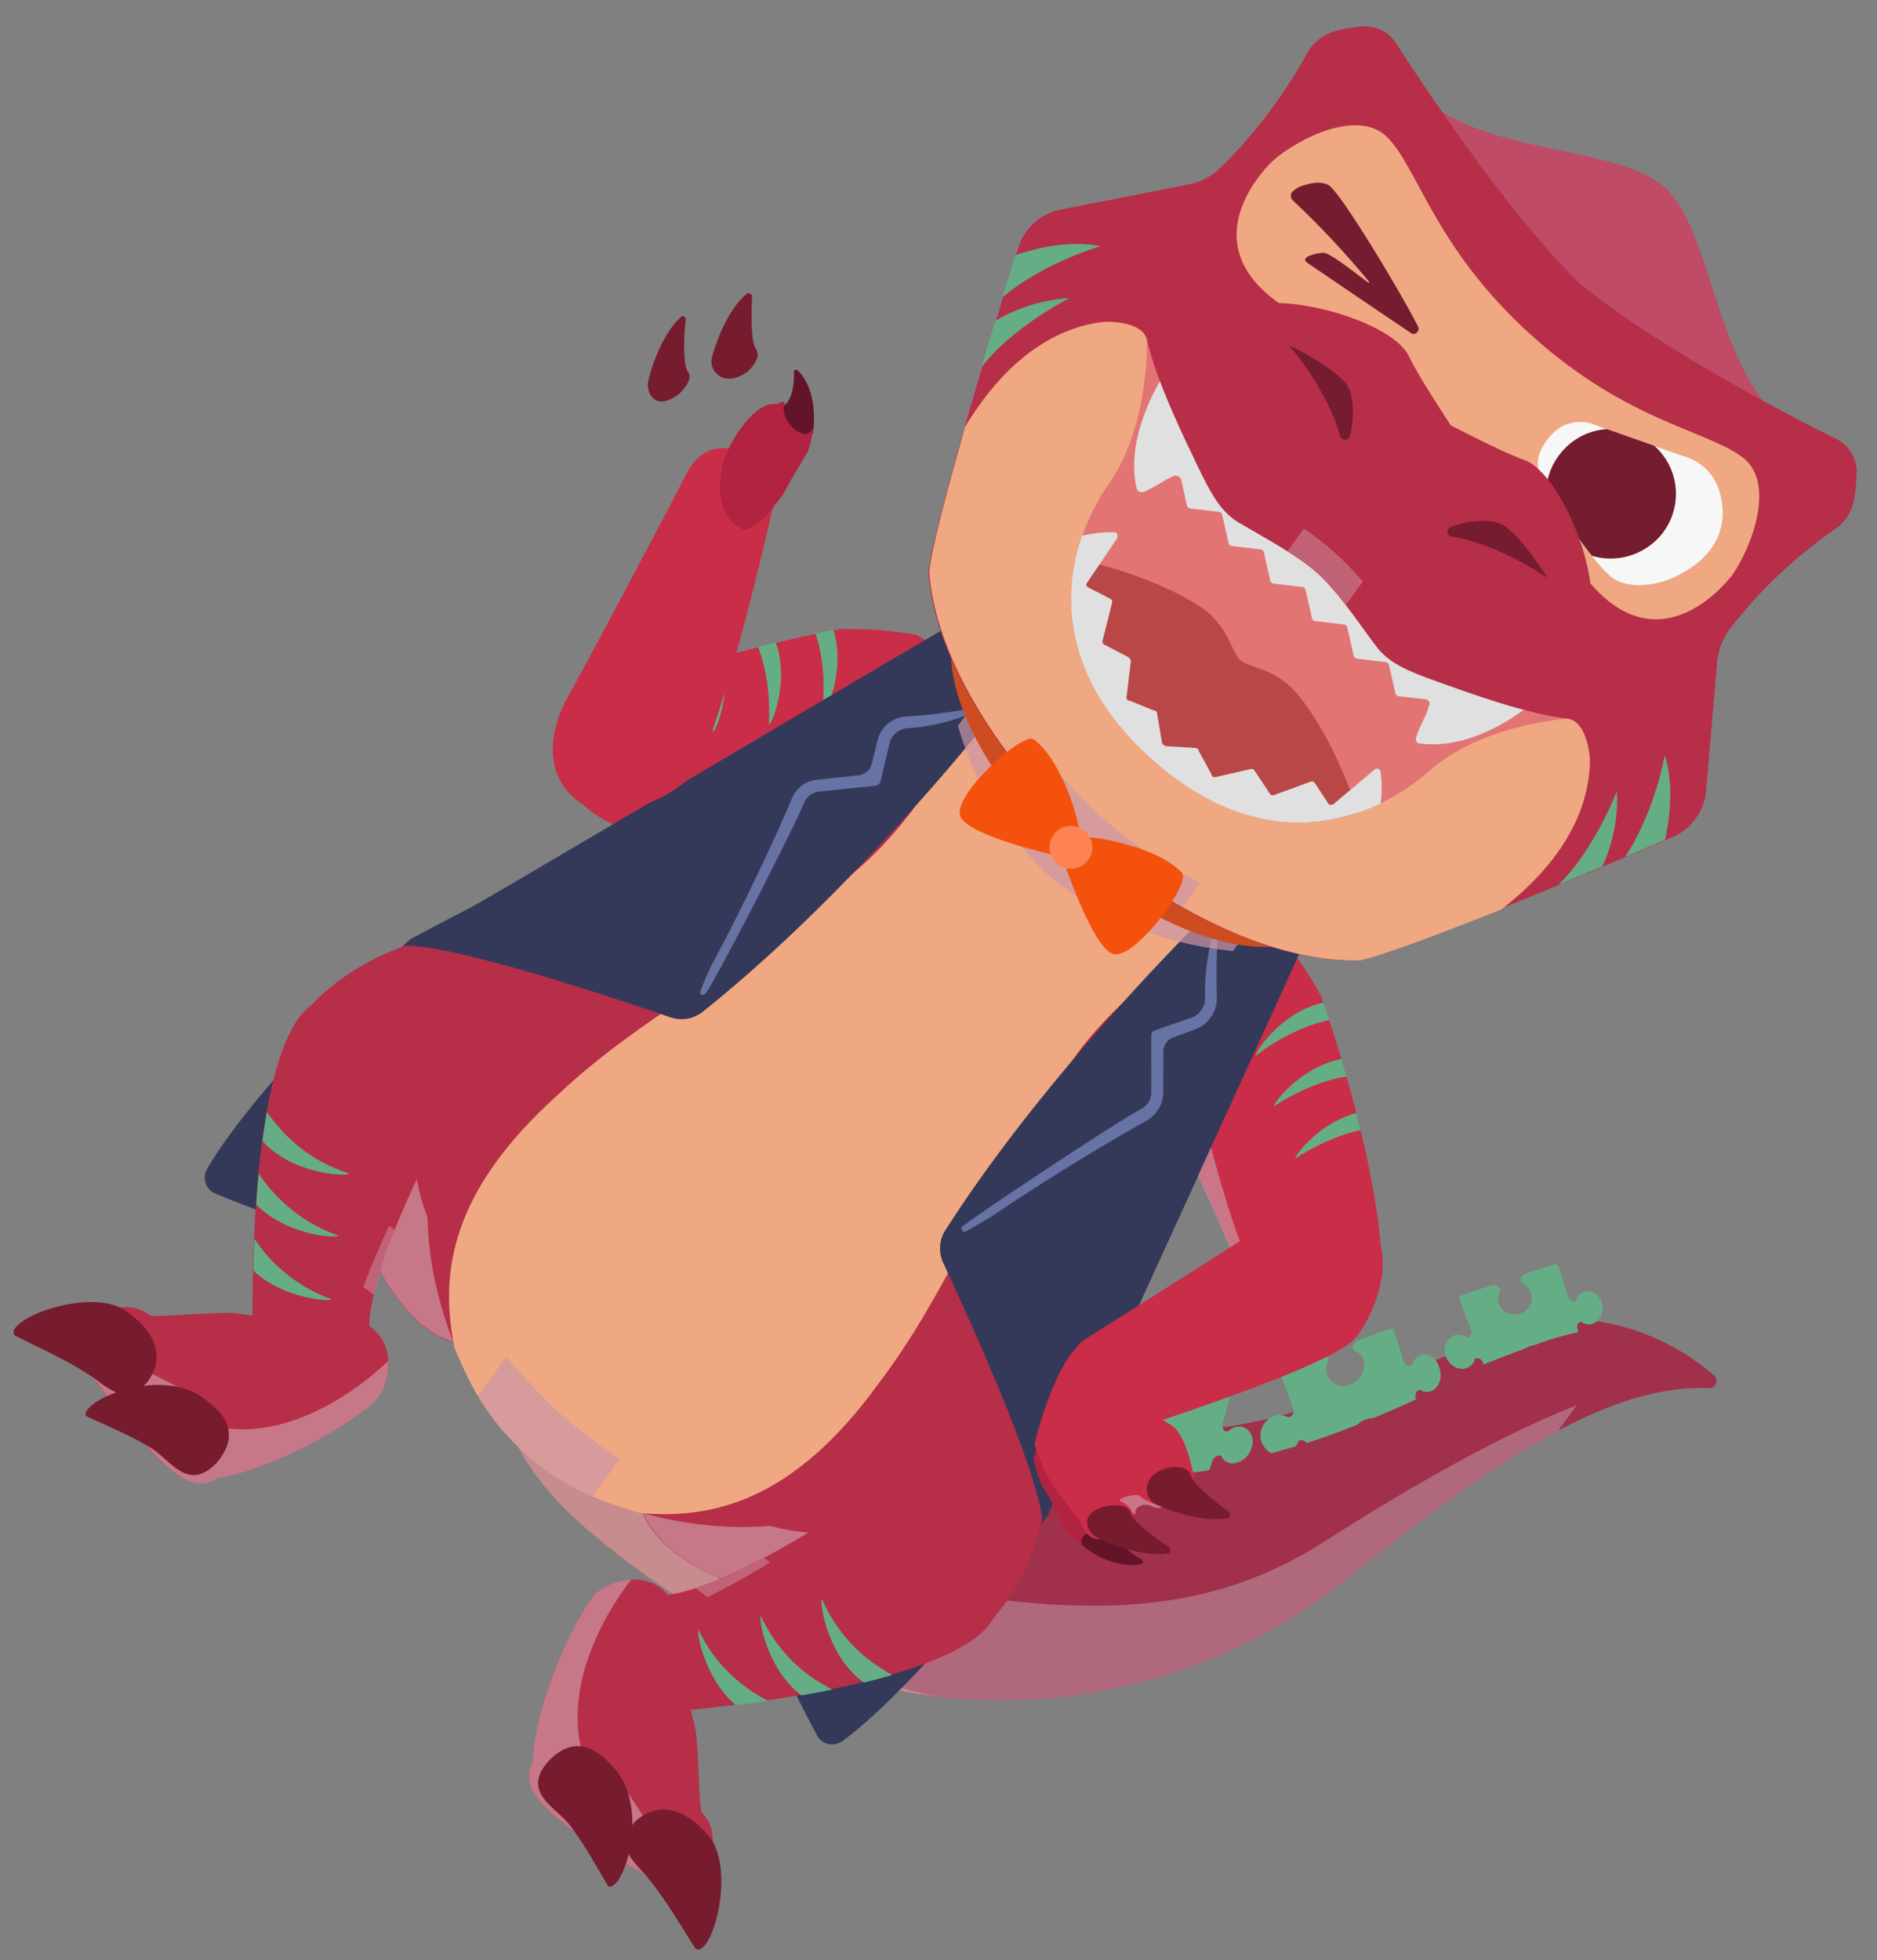 <?xml version="1.0" encoding="utf-8"?>
<!-- Generator: Adobe Illustrator 27.8.1, SVG Export Plug-In . SVG Version: 6.00 Build 0)  -->
<svg version="1.1" id="レイヤー_1" xmlns="http://www.w3.org/2000/svg" xmlns:xlink="http://www.w3.org/1999/xlink" x="0px"
	 y="0px" viewBox="0 0 281 293.4" style="enable-background:new 0 0 281 293.4;" xml:space="preserve">
<rect x="0" y="0" width="281" height="293.4" fill="#808080" stroke="none"/>
<style type="text/css">
	.st0{fill:#A0304B;}
	.st1{fill:#EFA882;}
	.st2{opacity:0.7;}
	.st3{clip-path:url(#SVGID_00000011030074978245114930000001456388708918523307_);}
	.st4{fill:#B78092;}
	.st5{fill-rule:evenodd;clip-rule:evenodd;fill:#65AE85;}
	.st6{fill:#353959;}
	.st7{fill:#C92D47;}
	.st8{clip-path:url(#SVGID_00000015323702992338721440000016637158982045052320_);}
	.st9{clip-path:url(#SVGID_00000145039602692897405800000001987378951728305041_);}
	.st10{fill:#CC96A4;}
	.st11{fill:#65AE85;}
	.st12{clip-path:url(#SVGID_00000173867803123982974440000003968273818584063676_);}
	.st13{clip-path:url(#SVGID_00000091716496865484461310000017763767436250747298_);}
	.st14{fill:#B72E48;}
	.st15{clip-path:url(#SVGID_00000088133042992862168880000003487470810775035306_);}
	.st16{clip-path:url(#SVGID_00000102522492641433636930000010691458830967412108_);}
	.st17{clip-path:url(#SVGID_00000094606386018636818080000006852613399670008964_);}
	.st18{clip-path:url(#SVGID_00000095330149002979517930000018038342288354959509_);}
	.st19{fill:#771B2F;}
	.st20{clip-path:url(#SVGID_00000005964859072176519380000009892596859688730545_);}
	.st21{clip-path:url(#SVGID_00000046327474661599486460000017936660660147423152_);}
	.st22{opacity:0.5;}
	.st23{clip-path:url(#SVGID_00000160894096976315687350000016260621793450783879_);}
	.st24{clip-path:url(#SVGID_00000131333060654845978650000018394205060718971537_);}
	.st25{clip-path:url(#SVGID_00000106852325860278357510000005294494581578462908_);}
	.st26{clip-path:url(#SVGID_00000100378268807827109380000010647192043184279477_);}
	.st27{clip-path:url(#SVGID_00000158711054950279656560000016539060241214818714_);}
	.st28{clip-path:url(#SVGID_00000173148648752371762240000000821332246931304095_);}
	.st29{clip-path:url(#SVGID_00000025406514959781412200000005845421408152046232_);}
	.st30{clip-path:url(#SVGID_00000101075693465697244230000001827772647386602902_);}
	.st31{clip-path:url(#SVGID_00000103969306616474600820000011191598241913489806_);}
	.st32{clip-path:url(#SVGID_00000044886111632935298560000005611633095312869020_);}
	.st33{clip-path:url(#SVGID_00000021087191236099370570000017407076320843272093_);}
	.st34{fill:#6873A5;}
	.st35{clip-path:url(#SVGID_00000036932104447025405220000016535881977534717596_);}
	.st36{clip-path:url(#SVGID_00000155121295783050589320000010775489384434805156_);}
	.st37{fill:#631429;}
	.st38{fill:#B22241;}
	.st39{clip-path:url(#SVGID_00000008836455566799695920000005687548196044690562_);}
	.st40{clip-path:url(#SVGID_00000119101389514215531220000003373574346883167121_);}
	.st41{fill:#CE4D20;}
	.st42{fill:#BF4B67;}
	.st43{clip-path:url(#SVGID_00000026870060129192692700000005600914051995771050_);}
	.st44{clip-path:url(#SVGID_00000080197313171795935480000010445336243875100855_);}
	.st45{clip-path:url(#SVGID_00000031200880685521153490000012390709540815769512_);}
	.st46{fill:#751C30;}
	.st47{fill:#F7F7F7;}
	.st48{clip-path:url(#SVGID_00000148657568659756400210000005587056180470188968_);}
	.st49{clip-path:url(#SVGID_00000097490470548581821180000005344951027721438130_);}
	.st50{fill:#E27474;}
	.st51{fill:#BA4747;}
	.st52{clip-path:url(#SVGID_00000140695750910363589480000012442898706070664582_);}
	.st53{fill:#E0E0E0;}
	.st54{clip-path:url(#SVGID_00000062172406810709534300000000457663785511818902_);}
	.st55{clip-path:url(#SVGID_00000139283949661004196020000003712353692030558651_);}
	.st56{fill:#F3510C;}
	.st57{fill:#FF8352;}
</style>
<g id="グループ_1476" transform="translate(198.489) rotate(42)">
	<g>
		<g>
			<g id="グループ_1475">
				<g id="グループ_1363" transform="translate(0 -0.001)">
					<g>
						<g>
							<g id="グループ_1362">
								<path id="パス_1864" class="st0" d="M37.6,217.1c0,16.4,12.2,27.4,33.2,27s40.4-5.8,55.8-16.4
									c18.1-12.9,30.4-32.5,33.9-54.4c5.5-34.5,11.5-48.9,20.9-57.1c0.6-0.3,0.8-0.9,0.5-1.5c-0.2-0.4-0.6-0.7-1.1-0.6
									c-7.6,0.2-14.9,2.8-20.8,7.5c-12.9,11.8-20.8,56.5-50.5,60.7c-16.8,2.3-33.7,2.8-45.4,5.5C50,191.1,37.6,200.8,37.6,217.1"
									/>
								<path id="パス_1865" class="st1" d="M74.4,236.8c-11,0-18.3,1.4-23,3.5c5.2,2.6,11.7,4,19.4,3.8
									c21-0.5,40.4-5.8,55.8-16.4C122.7,230.1,111.4,236.9,74.4,236.8"/>
								<g id="グループ_1361" transform="translate(80.379 130.561)" class="st2">
									<g id="グループ_1360">
										<g>
											<g>
												<defs>
													
														<rect id="SVGID_1_" x="-33.5" y="-19.6" transform="matrix(0.995 -0.104 0.104 0.995 -5.09 3.389)" width="126.6" height="139.7"/>
												</defs>
												<clipPath id="SVGID_00000155132734102373631080000005394898522985009327_">
													<use xlink:href="#SVGID_1_"  style="overflow:visible;"/>
												</clipPath>
												<g id="グループ_1359" style="clip-path:url(#SVGID_00000155132734102373631080000005394898522985009327_);">
													<path id="パス_1866" class="st4" d="M99.6-13.1c0,0-10.7-0.4-25.8,54.3c-4.9,17.8-16,28.8-31,39.4
														C30.7,89.1,8.1,91.7-9.6,92.4c-15,0.5-24.5,3.4-30.4,6.6c4.7,9.3,15.3,14.9,30.4,14.6c21-0.5,40.4-5.8,55.8-16.4
														c18.1-12.9,30.4-32.5,33.9-54.4C85.4,10,91.1-4.7,99.6-13.1"/>
												</g>
											</g>
										</g>
									</g>
								</g>
								<path id="パス_1867" class="st5" d="M134.4,172.5L134.4,172.5c-0.4-0.2-0.7,0.2-0.8,0.7c0,0.2,0,0.5,0.1,0.7l0.6,1.3
									c-1.4,1.7-2.8,3.3-4.4,4.8c-0.7-1.2-2.3-1.6-3.5-0.9c-0.1,0.1-0.3,0.2-0.4,0.3c-1.5,1-2.1,2.9-1.5,4.5
									c-1,0.6-2.1,1.1-3.2,1.5c-1.3,0.5-2.6,1-3.9,1.4l-0.6-1c-0.1-0.2-0.3-0.4-0.6-0.5c-0.5-0.1-1.2,0.1-1.3,0.7l0,0
									c-0.2,0.9-0.8,1.7-1.6,2.2c-0.6,0.2-1.2,0.4-1.8,0.6c-1.2,0.1-2.4-0.5-3.1-1.5c-1.7-2.5,0.8-6.3,3.9-5.7l0,0
									c0.6,0.2,1.1-0.4,1.2-0.9c0.1-0.3,0-0.6-0.1-0.8l-3.2-5.6c-0.2-0.4,0-0.9,0.4-1.1l0,0l6.2-3.5c0.2-0.1,0.5-0.2,0.8-0.1
									c0.6,0.1,1.1,0.5,0.8,1.1l0,0c-1,2.8,2.2,4.8,4.6,3.1c2.4-1.4,2.4-5-0.2-5.7l0,0c-0.6,0-0.7-0.7-0.5-1.2
									c0.1-0.2,0.3-0.5,0.5-0.6l5.1-2.8c0.3-0.2,0.7,0,0.8,0.2c0,0,0,0,0,0.1l2.4,4.9c0.1,0.2,0.3,0.4,0.5,0.5
									c0.4,0.2,0.9,0.1,0.9-0.5l0,0c0.5-2.4,3.3-2.4,4.2-0.3C137.8,170.5,136.3,173.2,134.4,172.5 M101.7,189.3L101.7,189.3
									c-0.3-0.5-0.9-0.2-1.3,0.3c-0.2,0.2-0.3,0.5-0.3,0.8v2.2c-2.7,0.8-5.3,1.6-7.7,2.3c0.1-1.9-1.6-3.5-4.1-3.1
									c-3.1,0.3-5.3,3.4-4.3,5.6c-4,1.2-7.4,2.2-10,3.2c-0.2,0.1-0.4,0.1-0.6,0.2l0.1-7.3c0-0.3-0.1-0.7-0.4-0.9
									c-0.5-0.6-1.4-0.6-1.9-0.1l-0.1,0.1l0,0c-3.2,3.1-8.8,1.4-8.6-2.6c-0.1-4,5.6-6.7,8.7-4.1l0,0c0.5,0.7,1.5,0.3,2-0.3
									c0.3-0.3,0.4-0.6,0.4-1l0.1-8c0.1-0.6,0.6-1,1.1-1l9.1,0.1c0.4,0,0.7,0.1,1,0.3c0.5,0.4,0.9,1.2,0.2,1.6l0,0
									c-2.8,2.4-0.5,6.4,3.1,6.1c3.5-0.1,5.6-3.9,3.2-6.1l0,0c-0.6-0.4-0.3-1.1,0.2-1.5c0.2-0.2,0.6-0.3,0.9-0.3l7,0.1
									c0.4,0,0.7,0.4,0.7,0.8l0,0l-0.1,6.4c0,0.3,0.1,0.5,0.2,0.8c0.3,0.4,0.9,0.6,1.3,0.1l0,0c1.9-2.2,4.8-0.6,4.7,2.2
									C106.5,189.1,103.5,191.2,101.7,189.3 M149.9,145.1L149.9,145.1c-0.4,0-0.5,0.5-0.3,0.9c0.1,0.2,0.2,0.4,0.4,0.5l0.2,0.1
									c-0.9,2.1-1.9,4.3-2.9,6.4c-0.4,0.3-0.6,0.7-0.8,1.1c-0.2,0.4-0.3,0.8-0.3,1.2c-1.2,2.4-2.4,4.8-3.8,7.1c-0.1,0-0.3,0-0.4,0
									c-0.4,0.1-0.9,0.5-0.6,1l0,0c0,0.1,0.1,0.3,0.1,0.5c-0.7,1.1-1.3,2.1-2,3.2c-0.7,0.2-1.4,0.1-2.1-0.2
									c-2.3-1.1-2.3-4.6,0.1-5.4l0,0c0.5-0.1,0.6-0.7,0.4-1.1c-0.1-0.2-0.2-0.4-0.5-0.5l-4.8-2.5c-0.3-0.2-0.4-0.6-0.3-0.9
									l2.7-5.2c0.1-0.2,0.3-0.4,0.5-0.5c0.4-0.2,1-0.1,1.1,0.4l0,0c0.4,1.4,1.8,2.2,3.1,1.8c0.8-0.2,1.4-0.8,1.7-1.6
									c1.1-2.1-0.6-4.8-2.8-4.1l0,0c-0.5,0.2-0.8-0.2-0.9-0.7c0-0.2,0-0.5,0.1-0.7l2.4-4.5c0.1-0.3,0.5-0.4,0.7-0.2l0,0l4.2,2.5
									c0.2,0.1,0.4,0.2,0.6,0.1c0.4-0.1,0.8-0.4,0.5-0.8l0,0c-0.8-2.1,1.4-3.5,3.3-2.3C151.7,141.8,151.8,144.6,149.9,145.1
									 M161,121.4L161,121.4c-0.4,0-0.5,0.5-0.3,0.8c0.1,0.2,0.2,0.3,0.4,0.4l0.4,0.3c-1.3,1.8-2.5,3.7-3.5,5.7
									c-0.3,0.4-0.6,0.8-0.7,1.3c-1,1.9-2.1,4-3.1,6.1l-0.3-0.2c-0.2-0.1-0.4-0.1-0.6-0.1c-0.4,0.1-0.8,0.4-0.5,0.8l0,0
									c0.7,1.9-1.6,3.4-3.5,2.4c-2-0.9-2.1-3.7,0.1-4.2l0,0c0.5,0,0.5-0.5,0.4-0.9c-0.1-0.2-0.2-0.3-0.4-0.4l-4.3-2.2
									c-0.3-0.1-0.4-0.5-0.3-0.7l0,0l2.4-4.2c0.1-0.2,0.3-0.3,0.5-0.4c0.4-0.1,0.9-0.1,1,0.4l0,0c0.4,1.3,1.8,2,3.1,1.5
									c0.6-0.2,1.1-0.6,1.4-1.2c0.7-1.2,0.3-2.7-0.9-3.3c-0.5-0.3-1.2-0.4-1.8-0.3l0,0c-0.4,0.2-0.8-0.2-0.9-0.6
									c0-0.2,0-0.4,0.1-0.6l2.3-4c0.2-0.3,0.5-0.3,0.8-0.2l0,0l4.1,2.4c0.2,0.1,0.4,0.2,0.6,0.1c0.4-0.1,0.8-0.3,0.5-0.7l0,0
									c-0.7-2,1.5-3.2,3.3-2.1C162.9,118.5,163,121,161,121.4"/>
								<path id="パス_1868" class="st6" d="M120.8,196.2c-0.2-0.2-0.5-0.4-0.7-0.6l0,0C120.4,195.7,120.6,195.9,120.8,196.2
									c0,0-1.8-4.7-4.4-11.9c-8.2-25.5-24.2-77.4-25.1-79.2c-2.5-5.3-15.9-9.7-34.8-9.7c-18.9,0-32.3,4.4-34.8,9.7
									c-0.9,1.8-16.9,53.7-25.1,79.2c-2.7,7.2-4.4,11.9-4.4,11.9c0.2-0.2,0.5-0.4,0.7-0.6l0,0c-0.2,0.2-0.5,0.4-0.7,0.6
									c0,0-2.8,30.5,0.4,45.9c0.3,1.4,1.7,2.3,3.1,2c0.1,0,0.2-0.1,0.3-0.1c7.7-2.7,30-11.3,36.1-21c5.9-9.4,17.9-28,22.6-34.2
									c0.8-1,2.3-1.3,3.3-0.5c0.2,0.1,0.3,0.3,0.5,0.5c4.6,6.2,16.7,24.8,22.6,34.2c6.1,9.7,28.3,18.2,36.1,21
									c1.3,0.5,2.8-0.2,3.3-1.6c0-0.1,0.1-0.2,0.1-0.3C123.7,226.6,120.8,196.2,120.8,196.2"/>
								<path id="パス_1869" class="st7" d="M18.1,111.6c-3.3,2-6.3,4.4-9.1,7c-3.2,4.1-16.9,22.8-21.5,36.8
									c-0.6,1.9,2.4,6.8,6.6,8c5.9,1.5,12.2-0.4,16.3-5c0,0,6.2-7.1,12.1-13.4s7.9-10.1,13.2-20.7c0.3-4.1-2.5-10.9-6.7-12.6
									C25.8,110.3,21.3,111,18.1,111.6"/>
							</g>
						</g>
					</g>
				</g>
				<g id="グループ_1368" transform="translate(27.432 123.953)">
					<g>
						<g>
							<defs>
								<path id="SVGID_00000056387523944620834640000011312300108935887286_" d="M-9.4-12.4c-3.3,2-6.3,4.4-9.1,7
									C-21.7-1.2-35.4,17.4-40,31.4c-0.6,1.9,2.4,6.8,6.6,8c5.9,1.5,12.2-0.4,16.3-5c0,0,6.2-7.1,12.1-13.4S3,11,8.3,0.3
									c0.3-4.1-2.5-10.9-6.7-12.6c-1.5-0.5-3-0.8-4.6-0.7C-5.2-13-7.3-12.8-9.4-12.4"/>
							</defs>
							<clipPath id="SVGID_00000139255112802169620270000017812887716568899458_">
								<use xlink:href="#SVGID_00000056387523944620834640000011312300108935887286_"  style="overflow:visible;"/>
							</clipPath>
							<g id="グループ_1367" style="clip-path:url(#SVGID_00000139255112802169620270000017812887716568899458_);">
								<g id="グループ_1366" transform="translate(17.9 -1.736)" class="st2">
									<g id="グループ_1365">
										<g>
											<g>
												<defs>
													
														<rect id="SVGID_00000100362560368974727980000014992648784928956298_" x="-50.9" y="-2.1" transform="matrix(0.995 -0.104 0.104 0.995 -1.6 -2.408)" width="54.2" height="32.4"/>
												</defs>
												<clipPath id="SVGID_00000179614027950804778500000009337698733326370491_">
													<use xlink:href="#SVGID_00000100362560368974727980000014992648784928956298_"  style="overflow:visible;"/>
												</clipPath>
												<g id="グループ_1364" style="clip-path:url(#SVGID_00000179614027950804778500000009337698733326370491_);">
													<path id="パス_1870" class="st10" d="M-17.5-13c1.9,6.8,2,10.9,0.6,16.8C-19.5,11-34.2,34.4-40,39.4l5.8,1.8
														c0,0,21.5-18.2,26-35C-6.1-1.3-10.6-13.6-17.5-13"/>
												</g>
											</g>
										</g>
									</g>
								</g>
								<path id="パス_1871" class="st11" d="M-11.9,6.1c0,0-4.1-6.4-10-9s-12.9-2.2-12.9-2.2c0.1-0.6,6.7-3,13.7-0.4
									S-11.5,5.6-11.9,6.1"/>
								<path id="パス_1872" class="st11" d="M-16.8,12.5c0,0-4.6-6.1-10.6-8.3s-13-1.2-13-1.2c0.1-0.6,6.5-3.5,13.7-1.4
									S-16.5,12-16.8,12.5"/>
								<path id="パス_1873" class="st11" d="M-22.3,18.9c0,0-4.6-6.1-10.6-8.3s-13-1.2-13-1.2c0.1-0.6,6.5-3.5,13.7-1.4
									S-22,18.4-22.3,18.9"/>
							</g>
						</g>
					</g>
				</g>
				<g id="グループ_1370" transform="translate(0 -0.001)">
					<g>
						<g>
							<g id="グループ_1369">
								<path id="パス_1875" class="st7" d="M88.1,108.6c3.8,0.5,7.6,1.4,11.2,2.7c4.6,2.5,24.7,14,34.6,24.8
									c1.3,1.5,0.6,7.1-2.8,10c-4.8,3.8-11.3,4.6-16.9,2.1c0,0-8.6-3.9-16.6-7.3c-8-3.4-11.3-6-20.5-13.6c-1.9-3.6-2.2-11,1-14.3
									C80.5,110.6,84.9,109.4,88.1,108.6"/>
							</g>
						</g>
					</g>
				</g>
				<g id="グループ_1375" transform="translate(115.739 121.64)">
					<g>
						<g>
							<defs>
								<path id="SVGID_00000119817467373646736050000008833868749031239299_" d="M-37.6-8.5c-3.2,3.3-2.9,10.7-1,14.3
									c9.2,7.6,12.5,10.2,20.5,13.6s16.6,7.3,16.6,7.3c5.6,2.5,12.1,1.7,16.9-2.1c3.4-2.9,4.1-8.5,2.8-10
									c-10-11-30.1-22.5-34.7-25c-3.6-1.3-7.4-2.2-11.2-2.7C-30.8-12.3-35.2-11-37.6-8.5"/>
							</defs>
							<clipPath id="SVGID_00000000187627125134354240000012118751948106572210_">
								<use xlink:href="#SVGID_00000119817467373646736050000008833868749031239299_"  style="overflow:visible;"/>
							</clipPath>
							<g id="グループ_1374" style="clip-path:url(#SVGID_00000000187627125134354240000012118751948106572210_);">
								<g id="グループ_1373" transform="translate(-2.171 1.803)" class="st2">
									<g id="グループ_1372">
										<g>
											<g>
												<defs>
													
														<rect id="SVGID_00000164501719865309947300000017399357231799988864_" x="-38.1" y="-15" transform="matrix(0.995 -0.104 0.104 0.995 -0.96 -1.704)" width="42.7" height="46.6"/>
												</defs>
												<clipPath id="SVGID_00000027574713523293360110000011563654831782019728_">
													<use xlink:href="#SVGID_00000164501719865309947300000017399357231799988864_"  style="overflow:visible;"/>
												</clipPath>
												<g id="グループ_1371" style="clip-path:url(#SVGID_00000027574713523293360110000011563654831782019728_);">
													<path id="パス_1876" class="st10" d="M-35.4-13.1c1,7,2.6,10.8,6.3,15.6C-23.8,8-0.8,23.4,6.5,25.6l-4.6,4
														c0,0-27-7.9-38.1-21.4C-41,2.3-41.9-10.7-35.4-13.1"/>
												</g>
											</g>
										</g>
									</g>
								</g>
								<path id="パス_1877" class="st11" d="M-14.2-11.5c5.3-5.2,12.4-5.7,12.7-5.2c0,0-6.7,2.4-10.9,7.2s-5.4,12.3-5.4,12.3
									C-18.3,2.5-19.6-6.3-14.2-11.5"/>
								<path id="パス_1878" class="st11" d="M-6.1-7.4c5.7-4.8,12.7-4.8,13.1-4.3c0,0-6.8,1.9-11.4,6.4s-6.3,11.9-6.3,11.9
									C-11.2,6.3-11.8-2.5-6.1-7.4"/>
								<path id="パス_1879" class="st11" d="M1.6-3.7c5.7-4.9,12.7-4.8,13-4.3c0,0-6.8,1.9-11.4,6.4s-6.3,11.9-6.3,11.9
									C-3.6,9.9-4.2,1.1,1.6-3.7"/>
							</g>
						</g>
					</g>
				</g>
				<g id="グループ_1377" transform="translate(0 -0.001)">
					<g>
						<g>
							<g id="グループ_1376">
								<path id="パス_1881" class="st14" d="M51.4,208.5c0,13.8-7.6,30.8-21.5,29.4c-16.1-1.3-16.5-13.1-33.6-11.3
									c-4.4,0-8.5-5-8.5-12.7c0-17,15.9-36.2,32.9-36.2C37.6,177.7,51.4,191.5,51.4,208.5"/>
							</g>
						</g>
					</g>
				</g>
				<g id="グループ_1382" transform="translate(27.755 190.763)">
					<g>
						<g>
							<defs>
								<path id="SVGID_00000035531802847276924170000011901344666445585570_" d="M-40,23.2c0,7.7,4.2,12.7,8.5,12.7
									C-14.4,34-14,45.8,2.1,47.1C16,48.5,23.6,31.5,23.6,17.7c0-17-13.8-30.8-30.8-30.8C-24.2-13.1-40,6.1-40,23.2"/>
							</defs>
							<clipPath id="SVGID_00000179615066085337814720000003948599629061891256_">
								<use xlink:href="#SVGID_00000035531802847276924170000011901344666445585570_"  style="overflow:visible;"/>
							</clipPath>
							<g id="グループ_1381" style="clip-path:url(#SVGID_00000179615066085337814720000003948599629061891256_);">
								<g id="グループ_1380" transform="translate(1.843 29.755)" class="st2">
									<g id="グループ_1379">
										<g>
											<g>
												<defs>
													
														<rect id="SVGID_00000099661264699284046730000011552027594019328431_" x="-26" y="-27.1" transform="matrix(0.995 -0.104 0.104 0.995 -0.702 -0.654)" width="38.8" height="66.9"/>
												</defs>
												<clipPath id="SVGID_00000012430103419146844350000012113089985844396928_">
													<use xlink:href="#SVGID_00000099661264699284046730000011552027594019328431_"  style="overflow:visible;"/>
												</clipPath>
												<g id="グループ_1378" style="clip-path:url(#SVGID_00000012430103419146844350000012113089985844396928_);">
													<path id="パス_1882" class="st10" d="M-40,1.5c1.4,7.9,22.7,24.9,38.3,24.3c7.1,0.1,17.1-2.8,21.4-9.3
														C27.5,5,26.9-13,26.9-13C13.3,10.7-2.4,13.2-18.3-3.4C-26.4-9.8-40.2-6.6-40,1.5"/>
												</g>
											</g>
										</g>
									</g>
								</g>
							</g>
						</g>
					</g>
				</g>
				<g id="グループ_1384" transform="translate(0 -0.001)">
					<g>
						<g>
							<g id="グループ_1383">
								<path id="パス_1884" class="st14" d="M23,244.8c6.9-4.8,12,2.8,11.5,6.5c-0.7,6.5-5.1,18.7-9.9,24.2
									c-0.6,3-3.6,3.6-6.3,3.7c-6.6,0.2-12.1-1.4-17.9-2.6C-4,274.8-5.6,268-3,266c1-1.1,2.4-1.8,3.9-1.9c0.7,0,8.2-8.5,10.2-9.4
									C15.9,251.5,19.9,246.7,23,244.8"/>
							</g>
						</g>
					</g>
				</g>
				<g id="グループ_1389" transform="translate(35.757 256.321)">
					<g>
						<g>
							<defs>
								<path id="SVGID_00000182490152079603818000000012173526157482137266_" d="M-12.7-11.5c-3.1,1.9-7.1,6.7-12,9.9
									c-2,0.9-9.4,9.4-10.2,9.4c-1.5,0.1-2.9,0.8-3.9,1.9c-2.6,1.9-0.9,8.8,3.5,10.6c5.8,1.1,11.3,2.7,17.9,2.6
									c2.7-0.1,5.7-0.7,6.3-3.7C-6.3,13.6-1.9,1.4-1.2-5c0.4-2.8-2.6-8-7.1-8C-9.9-13-11.5-12.5-12.7-11.5"/>
							</defs>
							<clipPath id="SVGID_00000133511147434456827640000005765663349193560497_">
								<use xlink:href="#SVGID_00000182490152079603818000000012173526157482137266_"  style="overflow:visible;"/>
							</clipPath>
							<g id="グループ_1388" style="clip-path:url(#SVGID_00000133511147434456827640000005765663349193560497_);">
								<g id="グループ_1387" transform="translate(-0.184 2.026)" class="st2">
									<g id="グループ_1386">
										<g>
											<g>
												<defs>
													
														<rect id="SVGID_00000093151136304476584540000015311438704460593340_" x="-38" y="-15.1" transform="matrix(0.995 -0.104 0.104 0.995 -0.735 -1.941)" width="38.3" height="42.3"/>
												</defs>
												<clipPath id="SVGID_00000106828975161831757940000006154663858321706933_">
													<use xlink:href="#SVGID_00000093151136304476584540000015311438704460593340_"  style="overflow:visible;"/>
												</clipPath>
												<g id="グループ_1385" style="clip-path:url(#SVGID_00000106828975161831757940000006154663858321706933_);">
													<path id="パス_1885" class="st10" d="M-3.6-13.1c0,0-0.7,18.2-13.1,24.9c-2.7-0.9-5.5-1.2-8.3-0.7
														c-2.6,0.6-12.3,3.6-14.1,2.6c0,0-5.1,11.1,8.4,11.4c11.9,0,19.1,1.1,24.9-5.9C2.4,9.6,6.2-7.6-3.6-13.1"/>
												</g>
											</g>
										</g>
									</g>
								</g>
							</g>
						</g>
					</g>
				</g>
				<g id="グループ_1391" transform="translate(0 -0.001)">
					<g>
						<g>
							<g id="グループ_1390">
								<path id="パス_1887" class="st19" d="M7.3,272c0,0,0.2-7.1-9.3-6c-6.4,0.5-12.9,13-10.2,13.9c2.5-0.6,7.7-2.4,12.4-3.1
									C2.6,276.3,7.3,277.1,7.3,272"/>
								<path id="パス_1888" class="st19" d="M23.1,273.7c-0.1-2.8-1.2-6.3-7-5.8c-8.8,0-14.5,12.9-12.2,13.8
									c2.1-0.6,7.4-2.5,10.7-3S23,279.9,23.1,273.7"/>
								<path id="パス_1889" class="st14" d="M-12.3,213.9c2.3-17.3,23.8-15.2,27.4,1.6c0,0,6,24.9,13.4,29.8
									c4.6,3.2,0.2,15-11.2,12.8c-2.1-0.9-3.8-2.4-5-4.3C12.4,253.8-13.9,225.9-12.3,213.9"/>
							</g>
						</g>
					</g>
				</g>
				<g id="グループ_1393" transform="translate(27.683 214.945)">
					<g>
						<g>
							<defs>
								<path id="SVGID_00000169531175322449524150000009126074910963208078_" d="M-39.9-1c-1.6,12,24.7,39.9,24.7,39.9
									c1.2,1.9,2.9,3.4,5,4.3C1.1,45.3,5.5,33.6,0.9,30.3C-6.5,25.5-12.5,0.6-12.5,0.6C-14.4-8.3-21.3-13-27.7-13
									C-33.5-13.1-38.9-9.2-39.9-1"/>
							</defs>
							<clipPath id="SVGID_00000021805936031457947440000001060453132672745622_">
								<use xlink:href="#SVGID_00000169531175322449524150000009126074910963208078_"  style="overflow:visible;"/>
							</clipPath>
							<g id="グループ_1392" style="clip-path:url(#SVGID_00000021805936031457947440000001060453132672745622_);">
								<path id="パス_1890" class="st11" d="M-31.7,18.5c6.6,0.7,12.9-4.4,12.9-5.1c-3.9,1.8-8.3,2.5-12.6,1.9
									c-5.2-0.7-10.2-2.4-14.9-4.8C-46.5,11.1-38.3,17.8-31.7,18.5 M-26.8,26.1c6.6,0.9,13.1-4.1,13-4.7c-4,1.7-8.3,2.2-12.6,1.6
									c-5.2-0.9-10.2-2.7-14.7-5.2C-41.3,18.3-33.4,25.2-26.8,26.1 M-21.3,33.7c6.6,1,13.1-3.9,13.1-4.5c-4,1.6-8.4,2.1-12.6,1.4
									c-5.2-1-10.1-2.8-14.7-5.5C-35.7,25.7-27.9,32.7-21.3,33.7"/>
							</g>
						</g>
					</g>
				</g>
				<g id="グループ_1398" transform="translate(27.683 214.945)">
					<g>
						<g>
							<defs>
								<path id="SVGID_00000005237001619940135450000006030413070028463237_" d="M-39.9-1c-1.6,12,24.7,39.9,24.7,39.9
									c1.2,1.9,2.9,3.4,5,4.3C1.1,45.3,5.5,33.6,0.9,30.3C-6.5,25.5-12.5,0.6-12.5,0.6C-14.4-8.3-21.3-13-27.7-13
									C-33.5-13.1-38.9-9.2-39.9-1"/>
							</defs>
							<clipPath id="SVGID_00000005230544085532548410000017765675881451179168_">
								<use xlink:href="#SVGID_00000005237001619940135450000006030413070028463237_"  style="overflow:visible;"/>
							</clipPath>
							<g id="グループ_1397" style="clip-path:url(#SVGID_00000005230544085532548410000017765675881451179168_);">
								<g id="グループ_1396" transform="translate(29.361 20.336)" class="st22">
									<g id="グループ_1395">
										<g>
											<g>
												<defs>
													
														<rect id="SVGID_00000117668805676777460720000016836162988892085919_" x="-47.7" y="-5.4" transform="matrix(0.995 -0.104 0.104 0.995 -0.135 -3.679)" width="25" height="9.7"/>
												</defs>
												<clipPath id="SVGID_00000116913779850281367960000016891797453837218198_">
													<use xlink:href="#SVGID_00000117668805676777460720000016836162988892085919_"  style="overflow:visible;"/>
												</clipPath>
												<g id="グループ_1394" style="clip-path:url(#SVGID_00000116913779850281367960000016891797453837218198_);">
													<path id="パス_1892" class="st10" d="M-40-13.1c0,0-0.5,5.5,7.4,23.8c1.4,3.2,3-0.9,2-2.7C-32.4-0.6-40-13.1-40-13.1
														"/>
												</g>
											</g>
										</g>
									</g>
								</g>
							</g>
						</g>
					</g>
				</g>
				<g id="グループ_1400" transform="translate(0 -0.001)">
					<g>
						<g>
							<g id="グループ_1399">
								<path id="パス_1894" class="st14" d="M89.9,244.8c-6.9-4.8-12,2.8-11.5,6.5c0.7,6.5,5.1,18.7,9.9,24.2
									c0.6,3,3.6,3.6,6.3,3.7c6.6,0.2,12.1-1.4,17.9-2.6c4.4-1.8,6-8.7,3.5-10.6c-1-1.1-2.4-1.8-3.9-1.9c-0.7,0-8.2-8.5-10.2-9.4
									C97.1,251.5,93,246.7,89.9,244.8"/>
							</g>
						</g>
					</g>
				</g>
				<g id="グループ_1405" transform="translate(118.376 256.321)">
					<g>
						<g>
							<defs>
								<path id="SVGID_00000130639922196976891200000000378760914196512951_" d="M-40-5c0.7,6.5,5.1,18.7,9.9,24.2
									c0.6,3,3.6,3.6,6.3,3.7c6.6,0.2,12.1-1.4,17.9-2.6c4.4-1.8,6-8.7,3.5-10.6c-1-1.1-2.4-1.8-3.9-1.9c-0.7,0-8.2-8.5-10.2-9.4
									c-4.8-3.2-8.9-8-12-9.9c-1.3-1-2.8-1.5-4.4-1.6C-37.4-13.1-40.4-7.9-40-5"/>
							</defs>
							<clipPath id="SVGID_00000003063180568342212650000008147972013988117888_">
								<use xlink:href="#SVGID_00000130639922196976891200000000378760914196512951_"  style="overflow:visible;"/>
							</clipPath>
							<g id="グループ_1404" style="clip-path:url(#SVGID_00000003063180568342212650000008147972013988117888_);">
								<g id="グループ_1403" transform="translate(-3.245 2.026)" class="st2">
									<g id="グループ_1402">
										<g>
											<g>
												<defs>
													
														<rect id="SVGID_00000146489540710468160640000018422785985908192663_" x="-38" y="-15.1" transform="matrix(0.995 -0.104 0.104 0.995 -0.735 -1.941)" width="38.3" height="42.3"/>
												</defs>
												<clipPath id="SVGID_00000073721637798016931640000005448608764696511409_">
													<use xlink:href="#SVGID_00000146489540710468160640000018422785985908192663_"  style="overflow:visible;"/>
												</clipPath>
												<g id="グループ_1401" style="clip-path:url(#SVGID_00000073721637798016931640000005448608764696511409_);">
													<path id="パス_1895" class="st10" d="M-34.2-13.1c0,0,0.7,18.2,13.1,24.9c2.7-0.9,5.5-1.2,8.3-0.7
														c2.6,0.6,12.3,3.6,14.1,2.6c0,0,5.1,11.1-8.4,11.4c-11.9,0-19.1,1.1-24.9-5.9C-40.1,9.6-44-7.6-34.2-13.1"/>
												</g>
											</g>
										</g>
									</g>
								</g>
							</g>
						</g>
					</g>
				</g>
				<g id="グループ_1407" transform="translate(0 -0.001)">
					<g>
						<g>
							<g id="グループ_1406">
								<path id="パス_1897" class="st19" d="M105.6,272c0,0-0.2-7.1,9.3-6c6.4,0.5,12.9,13,10.2,13.9c-2.5-0.6-7.7-2.4-12.4-3.1
									C110.4,276.3,105.6,277.1,105.6,272"/>
								<path id="パス_1898" class="st19" d="M89.9,273.7c0.1-2.8,1.2-6.3,7-5.8c8.8,0,14.5,12.9,12.2,13.8
									c-2.1-0.6-7.4-2.5-10.7-3C95.1,278.2,89.9,279.9,89.9,273.7"/>
								<path id="パス_1899" class="st14" d="M61.5,208.5c0,13.8,7.6,30.8,21.5,29.4c16.1-1.3,16.5-13.1,33.6-11.3
									c4.4,0,8.5-5,8.5-12.7c0-17-15.9-36.2-32.9-36.2C75.3,177.7,61.5,191.5,61.5,208.5L61.5,208.5"/>
							</g>
						</g>
					</g>
				</g>
				<g id="グループ_1412" transform="translate(101.567 190.763)">
					<g>
						<g>
							<defs>
								<path id="SVGID_00000181806398067124594490000017400060886051295386_" d="M-40,17.7c0,13.8,7.6,30.8,21.5,29.4
									C-2.4,45.8-2,34,15.1,35.8c4.4,0,8.5-5,8.5-12.7c0-17-15.9-36.2-32.9-36.2C-26.2-13.1-40,0.7-40,17.7"/>
							</defs>
							<clipPath id="SVGID_00000066481731236597451160000000054389196606150816_">
								<use xlink:href="#SVGID_00000181806398067124594490000017400060886051295386_"  style="overflow:visible;"/>
							</clipPath>
							<g id="グループ_1411" style="clip-path:url(#SVGID_00000066481731236597451160000000054389196606150816_);">
								<g id="グループ_1410" transform="translate(-5.087 29.755)" class="st2">
									<g id="グループ_1409">
										<g>
											<g>
												<defs>
													
														<rect id="SVGID_00000127023617655432865930000004550689104933695365_" x="-26" y="-27.1" transform="matrix(0.995 -0.104 0.104 0.995 -0.702 -0.654)" width="38.8" height="66.9"/>
												</defs>
												<clipPath id="SVGID_00000075848730491487467960000016231240414032863638_">
													<use xlink:href="#SVGID_00000127023617655432865930000004550689104933695365_"  style="overflow:visible;"/>
												</clipPath>
												<g id="グループ_1408" style="clip-path:url(#SVGID_00000075848730491487467960000016231240414032863638_);">
													<path id="パス_1900" class="st10" d="M26.9,1.5C25.5,9.4,4.1,26.4-11.4,25.7c-7.1,0.1-17.1-2.8-21.4-9.3
														C-40.6,5-40-13.1-40-13.1c13.6,23.8,29.3,26.3,45.2,9.7C13.3-9.8,27.1-6.6,26.9,1.5"/>
												</g>
											</g>
										</g>
									</g>
								</g>
							</g>
						</g>
					</g>
				</g>
				<g id="グループ_1414" transform="translate(0 -0.001)">
					<g>
						<g>
							<g id="グループ_1413">
								<path id="パス_1902" class="st14" d="M125.2,213.9c-2.3-17.3-23.8-15.2-27.4,1.6c0,0-6,24.9-13.4,29.8
									c-4.6,3.2-0.2,15,11.2,12.8c2.1-0.9,3.8-2.4,5-4.3C100.5,253.8,126.8,225.9,125.2,213.9"/>
							</g>
						</g>
					</g>
				</g>
				<g id="グループ_1416" transform="translate(122.593 214.945)">
					<g>
						<g>
							<defs>
								<path id="SVGID_00000151530762865474752180000014997371809030183860_" d="M-24.8,0.6c0,0-6,24.9-13.4,29.8
									c-4.6,3.2-0.2,15,11.2,12.8c2.1-0.9,3.8-2.4,5-4.3C-22,38.9,4.3,11,2.7-1C1.6-9.2-3.8-13-9.5-13C-16-13.1-22.9-8.3-24.8,0.6
									"/>
							</defs>
							<clipPath id="SVGID_00000036948488690947949130000014847299037632779948_">
								<use xlink:href="#SVGID_00000151530762865474752180000014997371809030183860_"  style="overflow:visible;"/>
							</clipPath>
							<g id="グループ_1415" style="clip-path:url(#SVGID_00000036948488690947949130000014847299037632779948_);">
								<path id="パス_1903" class="st11" d="M8.9,10.5C4.3,13-0.7,14.6-5.9,15.3c-4.3,0.6-8.6-0.1-12.6-1.9
									c0,0.6,6.3,5.8,12.9,5.1S9.1,11.1,8.9,10.5 M3.8,17.7C-0.8,20.3-5.8,22.1-11,23c-4.3,0.7-8.6,0.1-12.6-1.6
									c0,0.6,6.4,5.6,13,4.7C-4,25.2,4,18.3,3.8,17.7 M-1.8,25.1c-4.5,2.7-9.5,4.5-14.7,5.5c-4.3,0.7-8.6,0.3-12.6-1.4
									c0,0.6,6.5,5.5,13.1,4.5S-1.6,25.7-1.8,25.1"/>
							</g>
						</g>
					</g>
				</g>
				<g id="グループ_1421" transform="translate(122.593 214.945)">
					<g>
						<g>
							<defs>
								<path id="SVGID_00000047036950154438292950000003834093275359395718_" d="M-24.8,0.6c0,0-6,24.9-13.4,29.8
									c-4.6,3.2-0.2,15,11.2,12.8c2.1-0.9,3.8-2.4,5-4.3C-22,38.9,4.3,11,2.7-1C1.6-9.2-3.8-13-9.5-13C-16-13.1-22.9-8.3-24.8,0.6
									"/>
							</defs>
							<clipPath id="SVGID_00000027584411008984383620000006918621810384185996_">
								<use xlink:href="#SVGID_00000047036950154438292950000003834093275359395718_"  style="overflow:visible;"/>
							</clipPath>
							<g id="グループ_1420" style="clip-path:url(#SVGID_00000027584411008984383620000006918621810384185996_);">
								<g id="グループ_1419" transform="translate(3.664 20.336)" class="st22">
									<g id="グループ_1418">
										<g>
											<g>
												<defs>
													
														<rect id="SVGID_00000129181167385578119450000013156343411957829275_" x="-47.7" y="-5.4" transform="matrix(0.995 -0.104 0.104 0.995 -0.135 -3.679)" width="25" height="9.7"/>
												</defs>
												<clipPath id="SVGID_00000037679849655090316420000012194233458116986527_">
													<use xlink:href="#SVGID_00000129181167385578119450000013156343411957829275_"  style="overflow:visible;"/>
												</clipPath>
												<g id="グループ_1417" style="clip-path:url(#SVGID_00000037679849655090316420000012194233458116986527_);">
													<path id="パス_1905" class="st10" d="M-30.3-13.1c0,0,0.5,5.5-7.4,23.8c-1.4,3.2-3-0.9-2-2.7
														C-38-0.6-30.3-13.1-30.3-13.1"/>
												</g>
											</g>
										</g>
									</g>
								</g>
							</g>
						</g>
					</g>
				</g>
				<g id="グループ_1423" transform="translate(0 -0.001)">
					<g>
						<g>
							<g id="グループ_1422">
								<path id="パス_1907" class="st14" d="M92.7,144.5c-6.2-20.8-1.2-35.3-1.2-35.3c-0.1-19.4-15.9-35-35.2-34.9
									C37.1,74.4,21.5,90,21.4,109.2c0,0,5.1,14.5-1.2,35.3c-9.4,25.8-12.5,40.2-11.2,53c3.5,25.3,21.2,36.7,34,41.7
									c8.7,3.4,18.3,3.4,27,0c12.8-5,30.5-16.5,34-41.7C105.3,184.7,102.1,170.3,92.7,144.5"/>
							</g>
						</g>
					</g>
				</g>
				<g id="グループ_1425" transform="translate(48.703 87.426)">
					<g>
						<g>
							<defs>
								<path id="SVGID_00000057861000414607109160000009990816762033994120_" d="M-27.3,21.8c0,0,5.1,14.5-1.2,35.3
									c-9.5,25.8-12.6,40.3-11.3,53.1c3.5,25.3,21.2,36.7,34,41.7c8.7,3.4,18.3,3.4,27,0c12.8-5,30.5-16.5,34-41.7
									c1.3-12.8-1.8-27.2-11.3-53.1c-6.2-20.8-1.2-35.3-1.2-35.3c-0.1-19.4-15.9-35-35.2-34.9C-11.6-13-27.2,2.6-27.3,21.8"/>
							</defs>
							<clipPath id="SVGID_00000120560232939862571420000000625997051080152218_">
								<use xlink:href="#SVGID_00000057861000414607109160000009990816762033994120_"  style="overflow:visible;"/>
							</clipPath>
							<g id="グループ_1424" style="clip-path:url(#SVGID_00000120560232939862571420000000625997051080152218_);">
								<path id="パス_1908" class="st1" d="M40.1,111.3c-1.4-17.2-7.5-30.6-10.8-55.4c-1.2-9.1,0.5-22.1,4.4-30.7
									s4.4-15.9,1-25.9c-7-15.4-26.9-16.4-26.9-16.4s-19.8,1-26.9,16.4c-3.4,10-2.9,17.4,1,25.9s5.6,21.6,4.4,30.7
									c-3.3,24.8-9.4,38.2-10.8,55.4c-2.3,21.7,4.9,31.6,13.2,38c8.3,6.5,19.1,10.9,19.1,10.9s10.8-4.5,19.1-10.9
									S42.4,132.9,40.1,111.3"/>
							</g>
						</g>
					</g>
				</g>
				<g id="グループ_1430" transform="translate(48.703 87.426)">
					<g>
						<g>
							<defs>
								<path id="SVGID_00000148623878137163896090000009155871160766107057_" d="M-27.3,21.8c0,0,5.1,14.5-1.2,35.3
									c-9.5,25.8-12.6,40.3-11.3,53.1c3.5,25.3,21.2,36.7,34,41.7c8.7,3.4,18.3,3.4,27,0c12.8-5,30.5-16.5,34-41.7
									c1.3-12.8-1.8-27.2-11.3-53.1c-6.2-20.8-1.2-35.3-1.2-35.3c-0.1-19.4-15.9-35-35.2-34.9C-11.6-13-27.2,2.6-27.3,21.8"/>
							</defs>
							<clipPath id="SVGID_00000112609925667678507360000014831226533106192806_">
								<use xlink:href="#SVGID_00000148623878137163896090000009155871160766107057_"  style="overflow:visible;"/>
							</clipPath>
							<g id="グループ_1429" style="clip-path:url(#SVGID_00000112609925667678507360000014831226533106192806_);">
								<g id="グループ_1428" transform="translate(12.728 150.622)" class="st2">
									<g id="グループ_1427">
										<g>
											<g>
												<defs>
													
														<rect id="SVGID_00000132073256728460925800000015328389297748458130_" x="-16.3" y="-36.8" transform="matrix(0.995 -0.104 0.104 0.995 0.155 -0.529)" width="22.7" height="70.1"/>
												</defs>
												<clipPath id="SVGID_00000052798854817125043480000008537183323382097816_">
													<use xlink:href="#SVGID_00000132073256728460925800000015328389297748458130_"  style="overflow:visible;"/>
												</clipPath>
												<g id="グループ_1426" style="clip-path:url(#SVGID_00000052798854817125043480000008537183323382097816_);">
													<path id="パス_1910" class="st10" d="M-5-4.1c-6,0-27-1.8-35.1-9C-35.1-4.2-17.8,9.6-5,9.6
														c12.8,0,30.1-13.8,35.1-22.7C22-5.9,1-4.1-5-4.1"/>
												</g>
											</g>
										</g>
									</g>
								</g>
							</g>
						</g>
					</g>
				</g>
				<g id="グループ_1432" transform="translate(0 -0.001)">
					<g>
						<g>
							<g id="グループ_1431">
								<path id="パス_1912" class="st6" d="M29,178.8c-7.8,3.3-31.5,13.6-36.9,18.8c3.2-8.3,28.4-90.2,29.5-92.5
									c2.4,2.6,7.6,6.4,10.7,7.5c1.4,0.5,2.3,1.8,2.4,3.3C35.1,124,36,151.1,32,175C31.7,176.7,30.6,178.1,29,178.8"/>
								<path id="パス_1913" class="st34" d="M28.2,168.4c-2.2-9.1-5.8-20.9-7.6-26c-0.6-1.6-0.3-3.4,0.9-4.7l4.2-4.7
									c0.6-0.7,0.7-1.7,0.3-2.5l-1.7-3.2c-1-1.8-0.7-4,0.7-5.5c2.5-2.5,4.7-5.1,6.8-7.9c0.1-0.1,0.3-0.2,0.4-0.1
									c0.1,0.1,0.2,0.3,0.1,0.4c-1.5,3.3-3.5,6.3-6,8.8c-0.8,0.9-1,2.3-0.4,3.4l2.8,5.1c0.2,0.3,0.1,0.8-0.1,1l-5.7,6.3
									c-0.7,0.8-0.9,1.9-0.5,2.9c1.6,4.5,8,28.9,8.1,31c0,0.2-0.2,0.5-0.4,0.5c-0.2,0-0.4-0.1-0.4-0.3
									C29,171.2,28.4,169.2,28.2,168.4 M31,179L31,179z"/>
								<path id="パス_1914" class="st6" d="M83.9,178.8c7.8,3.3,31.5,13.6,36.9,18.8c-3.2-8.3-28.4-90.2-29.5-92.5
									c-2.4,2.6-7.6,6.4-10.7,7.5c-1.4,0.5-2.3,1.8-2.4,3.3c-0.4,8.2-1.3,35.3,2.7,59.2C81.2,176.7,82.3,178.1,83.9,178.8"/>
								<path id="パス_1915" class="st34" d="M83.3,173c-0.1,0.2-0.3,0.4-0.6,0.3c-0.2-0.1-0.3-0.2-0.3-0.4c0.2-2,6.5-26.5,8.1-31
									c0.4-1,0.2-2.1-0.5-2.9l-5.7-6.3c-0.3-0.3-0.3-0.7-0.1-1l2.8-5.1c0.6-1.1,0.4-2.5-0.4-3.4c-2.5-2.6-4.5-5.6-6-8.8
									c-0.1-0.1,0-0.3,0.1-0.4s0.3,0,0.4,0.1c2.1,2.8,4.4,5.4,6.8,7.9c1.3,1.5,1.6,3.7,0.7,5.5l-1.7,3.2c-0.4,0.8-0.3,1.8,0.3,2.5
									l4.2,4.7c1.1,1.3,1.4,3.1,0.9,4.7c-1.8,5.1-5.4,16.9-7.6,26C84.5,169.2,83.9,171.2,83.3,173 M82,179L82,179z"/>
							</g>
						</g>
					</g>
				</g>
				<g id="グループ_1437" transform="translate(48.703 87.426)">
					<g>
						<g>
							<defs>
								<path id="SVGID_00000089570879112504935520000017498736074150966450_" d="M-27.3,21.8c0,0,5.1,14.5-1.2,35.3
									c-9.5,25.8-12.6,40.3-11.3,53.1c5.5,40.4,47.5,45.4,47.5,45.4s42-5.1,47.5-45.4c1.3-12.8-1.8-27.2-11.3-53.1
									c-6.2-20.8-1.2-35.3-1.2-35.3c-0.1-19.4-15.9-35-35.2-34.9C-11.6-13-27.2,2.6-27.3,21.8"/>
							</defs>
							<clipPath id="SVGID_00000058591236069295856240000008020552204700743312_">
								<use xlink:href="#SVGID_00000089570879112504935520000017498736074150966450_"  style="overflow:visible;"/>
							</clipPath>
							<g id="グループ_1436" style="clip-path:url(#SVGID_00000058591236069295856240000008020552204700743312_);">
								<g id="グループ_1435" transform="translate(12.237 -2.307)" class="st2">
									<g id="グループ_1434">
										<g>
											<g>
												<defs>
													
														<rect id="SVGID_00000058555465671488909000000007598684739160482180_" x="-31" y="-22.1" transform="matrix(0.995 -0.104 0.104 0.995 -1.429 -0.393)" width="53.1" height="71.1"/>
												</defs>
												<clipPath id="SVGID_00000005956931956989768050000016991889001761756599_">
													<use xlink:href="#SVGID_00000058555465671488909000000007598684739160482180_"  style="overflow:visible;"/>
												</clipPath>
												<g id="グループ_1433" style="clip-path:url(#SVGID_00000005956931956989768050000016991889001761756599_);">
													<path id="パス_1916" class="st10" d="M-4.5-13.1C-46.9-13.1-39.6,24-39.6,24s13.7,15.7,35.1,16
														C17,39.7,30.6,24.1,30.6,24.1S38-13.1-4.5-13.1"/>
												</g>
											</g>
										</g>
									</g>
								</g>
							</g>
						</g>
					</g>
				</g>
				<g id="グループ_1439" transform="translate(0 -0.001)">
					<g>
						<g>
							<g id="グループ_1438">
								<path id="パス_1918" class="st7" d="M127.8,131.9c6.2,0.9,9.5,9.9,9.5,14.3c-0.5,7.1-18.6,37.3-18.6,37.3
									c-1.1,2.9-4.7,4-7.8,3.5c-1.1-2-1.9-4.1-2.6-6.3c-0.7-2.1-1.1-4.3-1.1-6.5c0-0.4,0.1-0.9,0.2-1.3
									c3.1-10.9,7.7-27.5,8.7-31.2C117.5,136,121.6,131,127.8,131.9"/>
								<path id="パス_1919" class="st37" d="M125.6,191.1c-3.8,2.5-2.2,4.4-0.5,4.9h0.1c0.9,0.2,1.7,0.2,2.6,0.3l0,0
									c3.2-0.2,6.4-1.4,8.3-3.8c0.1-0.2,0.1-0.4-0.1-0.5c-0.1-0.1-0.2-0.1-0.3-0.1c-2.3,0.6-4.5,0.3-5.2-0.6c-0.8-1-3-1.1-4.8-0.3
									C125.7,191,125.6,191,125.6,191.1"/>
								<path id="パス_1920" class="st38" d="M117.5,193.8c2.4,0.6,5,1.8,6.7,2.4c0.9,0.2,1.8,0.2,2.7,0.2c0.7,0.2,0.8,0,1-0.1
									c-2.7-0.6,0.5-5.3,3-4.8c0.4,0,0.1-0.7-0.2-0.9c-0.1-0.3-0.1-0.7-0.2-1c-0.9-3-7.5-5.6-10.6-5.6c-4.7,0-7.3,1.4-8.3,3.9
									c0,0.1,2,3.6,2,3.6C114.7,192.4,116,193.2,117.5,193.8"/>
								<path id="パス_1921" class="st7" d="M107.2,176.1c1.2-1,2.7-1.6,4.2-1.7c0.6,0,9.2,0.7,14.2-0.4c2.1-0.3,5.3,1.8,6.8,2.9
									c0.5,0.2,0.9,0.5,1.2,1c1.3,2,0.2,4.6-1.1,6.1c-0.4,0.8-1.3,0.9-1.6,1c-0.6,0.4-0.8,0.4-1,1.4s0.7,0.8,0.6,1.7
									c-0.3,1.8-0.7,3.6-1.3,5.4c-0.2,0.9-2.2,1.6-4.1,0.4c-2.7-0.6-7.2-1.1-9.9-2.5c-1-0.5-2-1-2.9-1.5
									C111.9,189.4,108.1,182.2,107.2,176.1"/>
							</g>
						</g>
					</g>
				</g>
				<g id="グループ_1444" transform="translate(144.668 187.065)">
					<g>
						<g>
							<defs>
								<path id="SVGID_00000016072946875757333520000011921676411239180460_" d="M-19-13c-3.5,0.8-8.8,0.6-11.9,0.5
									c-1.3-0.1-2.2-0.1-2.3-0.1c-3.3,0.2-6.1,2.6-6.7,5.9c-0.7,3.6,1.7,6,4.5,8c0.6,0.5,3.4,1.7,6.1,3.2s7.2,1.9,9.9,2.5
									c1.9,1.2,3.9,0.5,4.1-0.4c0.6-1.8,1-3.5,1.3-5.4c0.2-0.9-0.7-0.8-0.6-1.7c0.2-0.9,0.4-1,1-1.4c0.2-0.2,1.2-0.2,1.6-1
									C-10.7-4.4-9.6-7-10.9-9c-0.3-0.5-0.7-0.8-1.2-1c-1.4-1-4.3-2.9-6.4-2.9C-18.7-13.1-18.9-13-19-13"/>
							</defs>
							<clipPath id="SVGID_00000019652051105851337050000014175258443482434709_">
								<use xlink:href="#SVGID_00000016072946875757333520000011921676411239180460_"  style="overflow:visible;"/>
							</clipPath>
							<g id="グループ_1443" style="clip-path:url(#SVGID_00000019652051105851337050000014175258443482434709_);">
								<g id="グループ_1442" transform="translate(22.673 4.294)" class="st2">
									<g id="グループ_1441">
										<g>
											<g>
												<defs>
													
														<rect id="SVGID_00000078767572704212030800000013533744816280047286_" x="-41" y="-12" transform="matrix(0.995 -0.104 0.104 0.995 0.638 -3.799)" width="10.1" height="8.1"/>
												</defs>
												<clipPath id="SVGID_00000152230467825476292360000013399051735054048135_">
													<use xlink:href="#SVGID_00000078767572704212030800000013533744816280047286_"  style="overflow:visible;"/>
												</clipPath>
												<g id="グループ_1440" style="clip-path:url(#SVGID_00000152230467825476292360000013399051735054048135_);">
													<path id="パス_1922" class="st10" d="M-31.9-13.1l-3.9,0 M-33.3-8c-0.3,0.2-3.4,1.7-4.9,1.7
														c-0.6-0.2-2.4,2.7-1.7,2.5c1.4-0.4,2.7-0.3,3.1,0.9C-35.5-4.5-34.3-6.2-33.3-8"/>
												</g>
											</g>
										</g>
									</g>
								</g>
							</g>
						</g>
					</g>
				</g>
				<g id="グループ_1449" transform="translate(0 -0.001)">
					<g>
						<g>
							<g id="グループ_1448">
								<path id="パス_1924" class="st19" d="M129.5,179C129.5,179,129.4,179,129.5,179c-2.4,3.6,0.2,5.7,1.9,5.4
									c1.9-0.4,7.4-2.6,9.7-5.7c0.2-0.2,0.1-0.5-0.1-0.7c-0.1-0.1-0.2-0.1-0.3-0.1c-2,0.2-6.6,0.5-7.8-0.2
									C131.8,177.1,130.7,177.5,129.5,179"/>
								<path id="パス_1925" class="st19" d="M126.5,189.4c-2.5,3.5,0,4.8,1.7,4.6h0.1c1.9-0.4,7.3-2.4,9.7-5.4
									c0.2-0.2,0.1-0.5-0.1-0.7c-0.1-0.1-0.2-0.1-0.4-0.1c-2.1,0.3-6.5,0.8-7.6,0.1C128.9,187.3,127.8,187.9,126.5,189.4
									L126.5,189.4"/>
								<path id="パス_1926" class="st7" d="M-2.8,164c6.2-0.7,9.8-9.7,9.9-14c-0.3-7.1-17.6-37.8-17.6-37.8
									c-2.3-6.2-15.7-4.9-13.2,4.5s8.3,32.8,9.3,37.3C-13,159.6-9,164.7-2.8,164"/>
								<path id="パス_1927" class="st37" d="M-17.4,103.6c4.1,2,5-0.4,4.5-2.1v-0.1c-0.3-0.8-0.7-1.6-1.1-2.3l0,0
									c-1.9-2.6-4.6-4.8-7.6-5c-0.2,0-0.4,0.1-0.4,0.3c0,0.1,0,0.2,0.1,0.3c1.7,1.7,2.6,3.7,2.2,4.8c-0.5,1.2,0.6,3.2,2.3,4.2
									C-17.5,103.6-17.5,103.6-17.4,103.6"/>
								<path id="パス_1928" class="st38" d="M-10.9,109.1c-0.7-2.4-1.1-5.2-1.5-6.9c-0.3-0.8-0.7-1.6-1.2-2.4
									c-0.2-0.7-0.4-0.7-0.6-0.7c0.9,2.6-4.8,2.4-5.6,0c-0.2-0.4-0.6,0.2-0.7,0.7c-0.2,0.2-0.5,0.5-0.7,0.7
									c-2.1,2.3-0.8,9.3,0.8,11.9c2.8,4.6,5.7,5.8,8.8,4.8C-10.4,115-10.5,113.1-10.9,109.1"/>
								<path id="パス_1929" class="st19" d="M-27.1,99.2L-27.1,99.2c-0.9,4.3-4.2,3.8-5.2,2.4c-1-1.7-3.3-7.1-2.7-10.9
									c0-0.3,0.3-0.4,0.6-0.4c0.1,0,0.2,0.1,0.3,0.2c1.3,1.6,4.3,5.1,5.6,5.4C-27.4,96.2-27,97.3-27.1,99.2"/>
								<path id="パス_1930" class="st19" d="M-32.5,108.6c-0.8,4.2-3.4,3.3-4.5,2l0,0c-1.1-1.7-3.4-6.9-3-10.7
									c0-0.3,0.3-0.5,0.5-0.4c0.1,0,0.3,0.1,0.3,0.2c1.2,1.7,4,5.1,5.3,5.5C-32.7,105.4-32.4,106.7-32.5,108.6L-32.5,108.6"/>
								<path id="パス_1931" class="st41" d="M56.5,116.6c-13.8,0-32.2-5.8-32.2-5.8c9.9,9.9,32.2,10.5,32.2,10.5
									s22.3-0.6,32.2-10.5C88.6,110.7,70.3,116.6,56.5,116.6"/>
								<path id="パス_1932" class="st42" d="M56.5-13.1c-9.5,0-23,14.3-36.2,14.3C33.5,5.6,56.5,12,56.5,12s23-6.4,36.2-10.8
									C79.4,1.2,65.9-13.1,56.5-13.1"/>
								<path id="パス_1933" class="st14" d="M121.6,50l-11.8-15.6c-1.1-1.5-1.8-3.4-1.9-5.3C107.4,22,108,14.9,109.6,8
									c0.5-1.8,0.2-3.6-0.7-5.2c-0.7-1.2-1.6-2.3-2.5-3.4c-1.4-1.6-3.6-2.3-5.7-1.7C93-0.1,71.2,5.5,56.5,6.1
									C41.7,5.5,20-0.1,12.2-2.2c-2.1-0.6-4.3,0.1-5.7,1.7C5.6,0.5,4.7,1.6,4,2.8C3.1,4.4,2.8,6.3,3.3,8c1.6,6.9,2.2,14,1.8,21.1
									c-0.1,1.9-0.8,3.7-2,5.3L-8.6,50c-1.8,2.5-2.1,5.8-0.7,8.6c0,0,17.6,38.2,22.4,44.9c15,14.1,43.4,14.1,43.4,14.1
									s28.4,0,43.4-14.1c4.8-6.7,22.4-44.9,22.4-44.9C123.7,55.8,123.4,52.5,121.6,50"/>
								<g id="グループ_1447" transform="translate(38.596 22.15)" class="st2">
									<g id="グループ_1446">
										<g>
											<g>
												<defs>
													
														<rect id="SVGID_00000043416373773172985100000002194865172319643062_" x="2.2" y="-55.3" transform="matrix(0.995 -0.104 0.104 0.995 -0.173 1.883)" width="31.4" height="115.8"/>
												</defs>
												<clipPath id="SVGID_00000027603183176318710800000014762112911179481521_">
													<use xlink:href="#SVGID_00000043416373773172985100000002194865172319643062_"  style="overflow:visible;"/>
												</clipPath>
												<g id="グループ_1445" style="clip-path:url(#SVGID_00000027603183176318710800000014762112911179481521_);">
													<path id="パス_1934" class="st10" d="M-40,18.3L-40,18.3l4.6-6.1c1.1-1.5,1.8-3.4,1.9-5.3c0.4-6.7-0.1-13.4-1.5-20
														c0,0,8.7,12.2,4.9,19.4C-32.6,10.9-36,15-40,18.3 M75.8,18.3L75.8,18.3l-4.6-6.1c-1.1-1.5-1.8-3.4-1.9-5.3
														c-0.4-6.7,0.1-13.4,1.5-20c0,0-8.7,12.2-4.9,19.4C68.4,10.9,71.8,15,75.8,18.3"/>
												</g>
											</g>
										</g>
									</g>
								</g>
								<path id="パス_1935" class="st1" d="M105.1,57.6c-5-5.5-8.7-7.4-8.7-7.4c-15.3-9.5-27.5-9.1-39.9-9
									c-12.4-0.1-24.6-0.5-39.9,9c0,0-3.7,2-8.7,7.4c-4.4,4.8-7.8,12.8-5.3,26l0,0c4.3,8.7,8.5,17,10.6,19.8
									c15,14.1,43.4,14.1,43.4,14.1s28.4,0,43.4-14.1c2-2.8,6.3-11.1,10.6-19.8l0,0C113,70.4,109.5,62.4,105.1,57.6"/>
							</g>
						</g>
					</g>
				</g>
				<g id="グループ_1451" transform="translate(29.819 10.64)">
					<g>
						<g>
							<defs>
								<path id="SVGID_00000000945659488083008020000000731311001604609201_" d="M70.9-12.9c-7.8,2.1-29.5,7.8-44.3,8.3
									c-14.8-0.5-36.5-6.2-44.3-8.3c-2.1-0.6-4.3,0.1-5.7,1.7c-0.9,1-1.8,2.2-2.5,3.4c-0.9,1.6-1.2,3.4-0.7,5.2
									c1.6,6.9,2.2,14,1.8,21.1c-0.1,1.9-0.8,3.7-1.9,5.3l-11.8,15.6c-1.8,2.5-2.1,5.8-0.7,8.6c0,0,17.6,38.2,22.4,44.9
									C-1.8,107,26.6,107,26.6,107S55,107,70,92.9C74.8,86.2,92.4,48,92.4,48c1.4-2.8,1.1-6.1-0.7-8.6L80,23.7
									c-1.1-1.5-1.8-3.4-1.9-5.3c-0.4-7.1,0.1-14.2,1.7-21.1c0.5-1.8,0.2-3.6-0.7-5.2c-0.7-1.2-1.6-2.3-2.5-3.4
									C75.2-12.8,73-13.4,70.9-12.9"/>
							</defs>
							<clipPath id="SVGID_00000019649270538738923380000007438740493412070568_">
								<use xlink:href="#SVGID_00000000945659488083008020000000731311001604609201_"  style="overflow:visible;"/>
							</clipPath>
							<g id="グループ_1450" style="clip-path:url(#SVGID_00000019649270538738923380000007438740493412070568_);">
								<path id="パス_1936" class="st11" d="M-35.3,62c0.7-5.2,3.1-10,6.8-13.8c0,0-4.4,11.5-2.4,19.1L-35.3,62z M-41.1,53.7
									c0,0,3.6-10.1,10.9-14.4c0,0-6.5,10.1-6.1,20.3L-41.1,53.7z M84.2,67.3c2-7.6-2.4-19.1-2.4-19.1c3.7,3.7,6.1,8.6,6.8,13.8
									L84.2,67.3z M89.6,59.7c0.4-10.2-6.1-20.3-6.1-20.3c7.3,4.3,10.9,14.4,10.9,14.4L89.6,59.7z"/>
							</g>
						</g>
					</g>
				</g>
				<g id="グループ_1456" transform="translate(0 -0.001)">
					<g>
						<g>
							<g id="グループ_1455">
								<g id="グループ_1454" transform="translate(42.774 97.065)" class="st2">
									<g id="グループ_1453">
										<g>
											<g>
												<defs>
													
														<rect id="SVGID_00000158029172291564240510000011256097575926172072_" x="-3" y="-50" transform="matrix(0.995 -0.104 0.104 0.995 -0.307 1.456)" width="33.5" height="107.4"/>
												</defs>
												<clipPath id="SVGID_00000062905826352816350930000003611474807181658245_">
													<use xlink:href="#SVGID_00000158029172291564240510000011256097575926172072_"  style="overflow:visible;"/>
												</clipPath>
												<g id="グループ_1452" style="clip-path:url(#SVGID_00000062905826352816350930000003611474807181658245_);">
													<path id="パス_1938" class="st10" d="M55.4,2.9C51,6.6,33,16.3,13.7,16.3C-5.7,16.3-23.7,6.6-28,2.9
														c-3.9-3.3-10.6-13.8-12-16c4.2,8.6,8.4,16.7,10.4,19.4c15,14.1,43.4,14.1,43.4,14.1s28.4,0,43.4-14.1
														c2-2.8,6.2-10.9,10.4-19.4C66-10.9,59.4-0.4,55.4,2.9"/>
												</g>
											</g>
										</g>
									</g>
								</g>
								<path id="パス_1939" class="st1" d="M102.8,23.2c-0.6-4.9-4.2-14.1-10.1-14.1c-6.7,0.2-16.4,7.6-36.2,7.6
									c-19.8,0-29.5-7.4-36.2-7.6c-6,0-9.5,9.1-10.1,14.1c0,0-1.8,18.2,16.4,15c9.2-1.4,30-2.1,30-2.1s20.8,0.7,30,2.1
									C104.7,41.4,102.8,23.2,102.8,23.2"/>
								<path id="パス_1940" class="st46" d="M25,28.4c0.6-0.7,5.8-1,8-1.2c0.1,0,0.1-0.1,0.1-0.1c0-0.1,0-0.1-0.1-0.1
									c-5.5-0.8-11-1.3-16.6-1.4c-0.5,0-0.9-0.4-0.9-0.8v-0.1c0-0.6,0.2-1.2,0.5-1.7c1.5-2.7,3-2.7,3-2.7c2.4-0.2,18,4.5,24,6.8
									c0.4,0.2,0.5,0.6,0.4,1c-0.1,0.2-0.3,0.4-0.5,0.4c-4.6,0.7-15.2,2.1-18.7,2.6C22.8,31.2,24.3,29.1,25,28.4"/>
								<path id="パス_1941" class="st47" d="M71.3,31.2c0,0-3.1-0.8-2.6-6.4c0.4-2.2,2-4,4.1-4.6c0,0,11.1-4.6,12.7-5.3
									c2-1,4.4-1.1,6.5-0.2c3.8,1.8,8.4,6.5,4.2,15.4c0,0-2.7,5.5-7.1,5.5S72.9,32.5,71.3,31.2"/>
							</g>
						</g>
					</g>
				</g>
				<g id="グループ_1458" transform="translate(108.69 27.076)">
					<g>
						<g>
							<defs>
								<path id="SVGID_00000024700634138989754610000016360470366209530039_" d="M-23.2-12.2c-1.6,0.7-12.7,5.3-12.7,5.3
									C-38-6.3-39.5-4.5-40-2.3c-0.5,5.7,2.6,6.4,2.6,6.4c1.5,1.3,13.4,4.4,17.8,4.4c4.4,0,7.1-5.5,7.1-5.5
									c4.2-8.9-0.3-13.7-4.2-15.4C-18.8-13.3-21.1-13.3-23.2-12.2"/>
							</defs>
							<clipPath id="SVGID_00000054226456973583583210000000124137278580313018_">
								<use xlink:href="#SVGID_00000024700634138989754610000016360470366209530039_"  style="overflow:visible;"/>
							</clipPath>
							<g id="グループ_1457" style="clip-path:url(#SVGID_00000054226456973583583210000000124137278580313018_);">
								<path id="パス_1942" class="st46" d="M-17.8-0.7c0-5.4-4.3-9.7-9.7-9.7c-5.4,0-9.7,4.3-9.7,9.7S-32.9,9-27.5,9l0,0
									C-22.2,9-17.9,4.7-17.8-0.7L-17.8-0.7"/>
							</g>
						</g>
					</g>
				</g>
				<g id="グループ_1463" transform="translate(0 -0.001)">
					<g>
						<g>
							<g id="グループ_1462">
								<g id="グループ_1461" transform="translate(57.741 51.001)" class="st2">
									<g id="グループ_1460">
										<g>
											<g>
												<defs>
													
														<rect id="SVGID_00000004530276262795108530000002997346642042894481_" x="-5.1" y="-48" transform="matrix(0.995 -0.104 0.104 0.995 0.958 -0.185)" width="7.6" height="77.5"/>
												</defs>
												<clipPath id="SVGID_00000111887862215383456070000002523715328651158661_">
													<use xlink:href="#SVGID_00000004530276262795108530000002997346642042894481_"  style="overflow:visible;"/>
												</clipPath>
												<g id="グループ_1459" style="clip-path:url(#SVGID_00000111887862215383456070000002523715328651158661_);">
													<path id="パス_1944" class="st10" d="M-31.3-12.9c-0.9,0.2-1.9,0.3-2.8,0.3c-2.3,2.3-5.9,7-5.9,7
														c0.2,0.3,6-3.9,10.3-7.6C-30.3-13-30.8-12.9-31.3-12.9 M27.2-13.1c4.3,3.6,10.1,7.9,10.3,7.6c0,0-3.6-4.8-5.9-7
														c-0.9-0.1-1.9-0.2-2.8-0.3C28.2-12.9,27.7-13,27.2-13.1"/>
												</g>
											</g>
										</g>
									</g>
								</g>
								<path id="パス_1945" class="st50" d="M56.5,59c0,0-39.7-2.1-42.4-3.3c0,0,8.9,9.2,10.2,19.8c1.3,10.6,8.9,26.3,32.2,26.3
									s31-15.6,32.2-26.3s10.2-19.8,10.2-19.8C96.1,57,56.5,59,56.5,59"/>
								<path id="パス_1946" class="st51" d="M56.5,101.8c15.5,0,24.1-6.9,28.5-14.6c-0.4-0.2-9.7-5.9-19-7.2c-5-0.5-7.6,2-9.4,2
									s-4.5-2.5-9.4-2c-9.5,1.4-19,7.2-19,7.2C32.4,95,41,101.8,56.5,101.8"/>
							</g>
						</g>
					</g>
				</g>
				<g id="グループ_1465" transform="translate(54.092 68.772)">
					<g>
						<g>
							<defs>
								<path id="SVGID_00000115488498022783016180000000855872196458539683_" d="M2.4-9.7c0,0-39.7-2.1-42.4-3.3
									c0,0,8.9,9.2,10.2,19.8c1.3,10.6,8.9,26.3,32.2,26.3s31-15.6,32.2-26.3C35.8-3.9,44.8-13,44.8-13C42.1-11.8,2.4-9.7,2.4-9.7
									"/>
							</defs>
							<clipPath id="SVGID_00000028291244200576964140000011627369027060600717_">
								<use xlink:href="#SVGID_00000115488498022783016180000000855872196458539683_"  style="overflow:visible;"/>
							</clipPath>
							<g id="グループ_1464" style="clip-path:url(#SVGID_00000028291244200576964140000011627369027060600717_);">
								<path id="パス_1947" class="st53" d="M29.3,11.6c-0.3-0.2-0.6-0.2-0.8,0.1c-0.1,0.1-0.1,0.2-0.1,0.2l-1.1,8
									c-0.1,0.3-0.3,0.4-0.5,0.5l-3.8-1c-0.2,0-0.4,0.1-0.5,0.3l-2.7,5.1c-0.1,0.3-0.4,0.4-0.7,0.3l-3.9-1c-0.3-0.1-0.5,0-0.7,0.3
									l-3.1,4.4c-0.2,0.2-0.5,0.2-0.7,0L7,27.5c-0.2-0.2-0.5-0.2-0.7,0l-3.4,2.7c-0.3,0.2-0.7,0.2-0.9,0l-3.4-2.7
									c-0.2-0.2-0.5-0.2-0.7,0l-3.6,1.3c-0.2,0.2-0.5,0.2-0.7,0l-3.1-4.4c-0.1-0.2-0.4-0.3-0.7-0.3l-3.9,1c-0.3,0.1-0.6,0-0.7-0.3
									l-2.7-5.1c-0.1-0.2-0.3-0.3-0.5-0.3l-3.8,1c-0.3,0-0.5-0.2-0.5-0.5l-1.1-7.9c-0.1-0.3-0.4-0.5-0.7-0.5
									c-0.1,0-0.2,0.1-0.2,0.1c-5.7,4.9-7.4,12.7-7.8,16.4c-0.1,0.6,15.5,12.4,34.7,12.4S37.4,28.6,37.3,28
									C36.7,24.3,35,16.4,29.3,11.6"/>
							</g>
						</g>
					</g>
				</g>
				<g id="グループ_1467" transform="translate(0 -0.001)">
					<g>
						<g>
							<g id="グループ_1466">
								<path id="パス_1949" class="st53" d="M56.5,62.1c-21.2,0-32.7-4.4-36.2-6c-0.3-0.2-0.8,0-0.9,0.3
									c-0.1,0.1-0.1,0.3-0.1,0.4c0.5,3.3,2.4,12.2,8.6,16.5c0.3,0.2,0.8,0.1,1-0.2c0,0,0-0.1,0.1-0.1c0.9-2,1.1-3.6,1.8-4.9
									c0.2-0.3,0.6-0.4,1-0.3c0,0,0,0,0.1,0l3.2,2.3c0.2,0.2,0.6,0.2,0.8,0l3.4-2.4c0.2-0.2,0.6-0.2,0.8,0l3.4,2.4
									c0.2,0.2,0.6,0.2,0.8,0l3.4-2.4c0.2-0.2,0.6-0.2,0.8,0l3.4,2.4c0.2,0.2,0.6,0.2,0.8,0l3.4-2.4c0.2-0.2,0.6-0.2,0.8,0
									l3.4,2.4c0.2,0.2,0.6,0.2,0.8,0l3.4-2.4c0.2-0.2,0.6-0.2,0.8,0l3.4,2.4c0.2,0.2,0.6,0.2,0.8,0l3.4-2.4
									c0.2-0.2,0.6-0.2,0.8,0l3.4,2.4c0.2,0.2,0.6,0.2,0.8,0l3.2-2.3c0.3-0.2,0.8-0.2,1,0.2c0,0,0,0,0,0.1
									c0.8,1.3,0.9,2.9,1.8,4.9c0.2,0.4,0.6,0.5,0.9,0.4c0,0,0.1,0,0.1-0.1c6.3-4.3,8.2-13.1,8.6-16.5c0.1-0.4-0.2-0.7-0.6-0.8
									c-0.1,0-0.3,0-0.4,0.1C89.2,57.7,77.6,62.1,56.5,62.1"/>
								<path id="パス_1950" class="st14" d="M88.1,38.6c-5.8-5.1-15.9-9-20-7.3c-2.7,1.2-11.6,3.5-11.6,3.5s-8.9-2.3-11.6-3.5
									c-4.1-1.7-14.2,2.3-20,7.3c0,0-17.1,15.5-18,20.1c1.4-1.6,5-4.5,7.2-3c5.3,3.7,13.5,7,18.1,8.9c4.6,1.9,7.5,2.9,10.7,2.2
									c4-0.8,9.5-2.2,13.6-2.2S66,66,70.1,66.8c3.2,0.7,6.1-0.3,10.7-2.2c4.6-1.9,12.9-5.2,18.1-8.9c2.2-1.5,5.8,1.4,7.2,3
									C105.1,54.1,88.1,38.6,88.1,38.6"/>
							</g>
						</g>
					</g>
				</g>
				<g id="グループ_1472" transform="translate(46.9 43.956)">
					<g>
						<g>
							<defs>
								<path id="SVGID_00000167375489068137505220000018187429416614676100_" d="M21.2-12.7C18.5-11.5,9.6-9.1,9.6-9.1
									S0.7-11.5-2-12.7c-4.1-1.7-14.2,2.3-20,7.3c0,0-17.1,15.5-18,20.1c1.4-1.6,5-4.5,7.2-3c5.3,3.7,13.5,7,18.1,8.9
									s7.5,2.9,10.7,2.2c4.1-0.8,9.5-2.2,13.6-2.2c4.1,0,9.5,1.4,13.6,2.2c3.2,0.7,6.1-0.3,10.7-2.2c4.6-1.9,12.9-5.2,18.1-8.9
									c2.2-1.5,5.8,1.4,7.2,3c-0.9-4.6-18-20.1-18-20.1c-4.8-4.3-12.8-7.7-17.6-7.7C22.7-13.1,21.9-13,21.2-12.7"/>
							</defs>
							<clipPath id="SVGID_00000028300369545537248300000004957760407114144191_">
								<use xlink:href="#SVGID_00000167375489068137505220000018187429416614676100_"  style="overflow:visible;"/>
							</clipPath>
							<g id="グループ_1471" style="clip-path:url(#SVGID_00000028300369545537248300000004957760407114144191_);">
								<g id="グループ_1470" transform="translate(7.192 24.815)" class="st22">
									<g id="グループ_1469">
										<g>
											<g>
												<defs>
													
														<rect id="SVGID_00000083771985070880284310000012331596568694890883_" x="-3.5" y="-49.5" transform="matrix(0.995 -0.104 0.104 0.995 0.758 0.215)" width="11.8" height="84.8"/>
												</defs>
												<clipPath id="SVGID_00000041267327427500880310000008400382808706304683_">
													<use xlink:href="#SVGID_00000083771985070880284310000012331596568694890883_"  style="overflow:visible;"/>
												</clipPath>
												<g id="グループ_1468" style="clip-path:url(#SVGID_00000041267327427500880310000008400382808706304683_);">
													<path id="パス_1951" class="st10" d="M20.7-6.1C15.3-5.9,10.2-8.2,2.4-8.2s-13,2.3-18.4,2.1
														c-4.7-0.2-16.6-3.5-24.1-6.9c7.7,6.2,9.3,6,16.4,10.7c2.7,1.8,9.2,1.2,12.4,0.5C-7.2-2.6-1.8-4,2.3-4s9.5,1.4,13.6,2.2
														c3.2,0.7,9.7,1.3,12.4-0.5C35.4-6.9,37-6.8,44.7-13C37.3-9.6,25.4-6.3,20.7-6.1"/>
												</g>
											</g>
										</g>
									</g>
								</g>
							</g>
						</g>
					</g>
				</g>
				<g id="グループ_1474" transform="translate(0 -0.001)">
					<g>
						<g>
							<g id="グループ_1473">
								<path id="パス_1953" class="st46" d="M30.5,42.1c0,0,8.6,1,14.8,5c0.3,0.2,0.7,0.1,1-0.2c0.1-0.2,0.2-0.4,0.1-0.6
									c-0.8-2-3.8-5.6-6.1-5.7C36.7,40.2,30.5,42.1,30.5,42.1"/>
								<path id="パス_1954" class="st46" d="M82.5,42.1c0,0-8.6,1-14.8,5c-0.3,0.2-0.7,0.1-1-0.2c-0.1-0.2-0.2-0.4-0.1-0.6
									c0.8-2,3.8-5.6,6.1-5.7C76.3,40.2,82.5,42.1,82.5,42.1"/>
								<path id="パス_1955" class="st56" d="M58.1,122.6c0,0-1.2-5.2-0.5-5.8c2.9-2.2,9.4-5.7,13.8-5.3
									c2.1,0.2,3.5,14.5,0.5,15.9C69.2,128.8,58.1,122.6,58.1,122.6 M54.9,122.6c0,0,1.2-5.2,0.5-5.8c-2.9-2.2-9.4-5.7-13.8-5.3
									c-2.1,0.2-3.5,14.5-0.5,15.9C43.8,128.8,54.9,122.6,54.9,122.6"/>
								<path id="パス_1956" class="st57" d="M56.5,116.6c-1.8,0-3.2,1.4-3.2,3.2s1.4,3.2,3.2,3.2c1.8,0,3.2-1.4,3.2-3.2
									S58.3,116.6,56.5,116.6L56.5,116.6"/>
							</g>
						</g>
					</g>
				</g>
			</g>
		</g>
	</g>
</g>
</svg>
